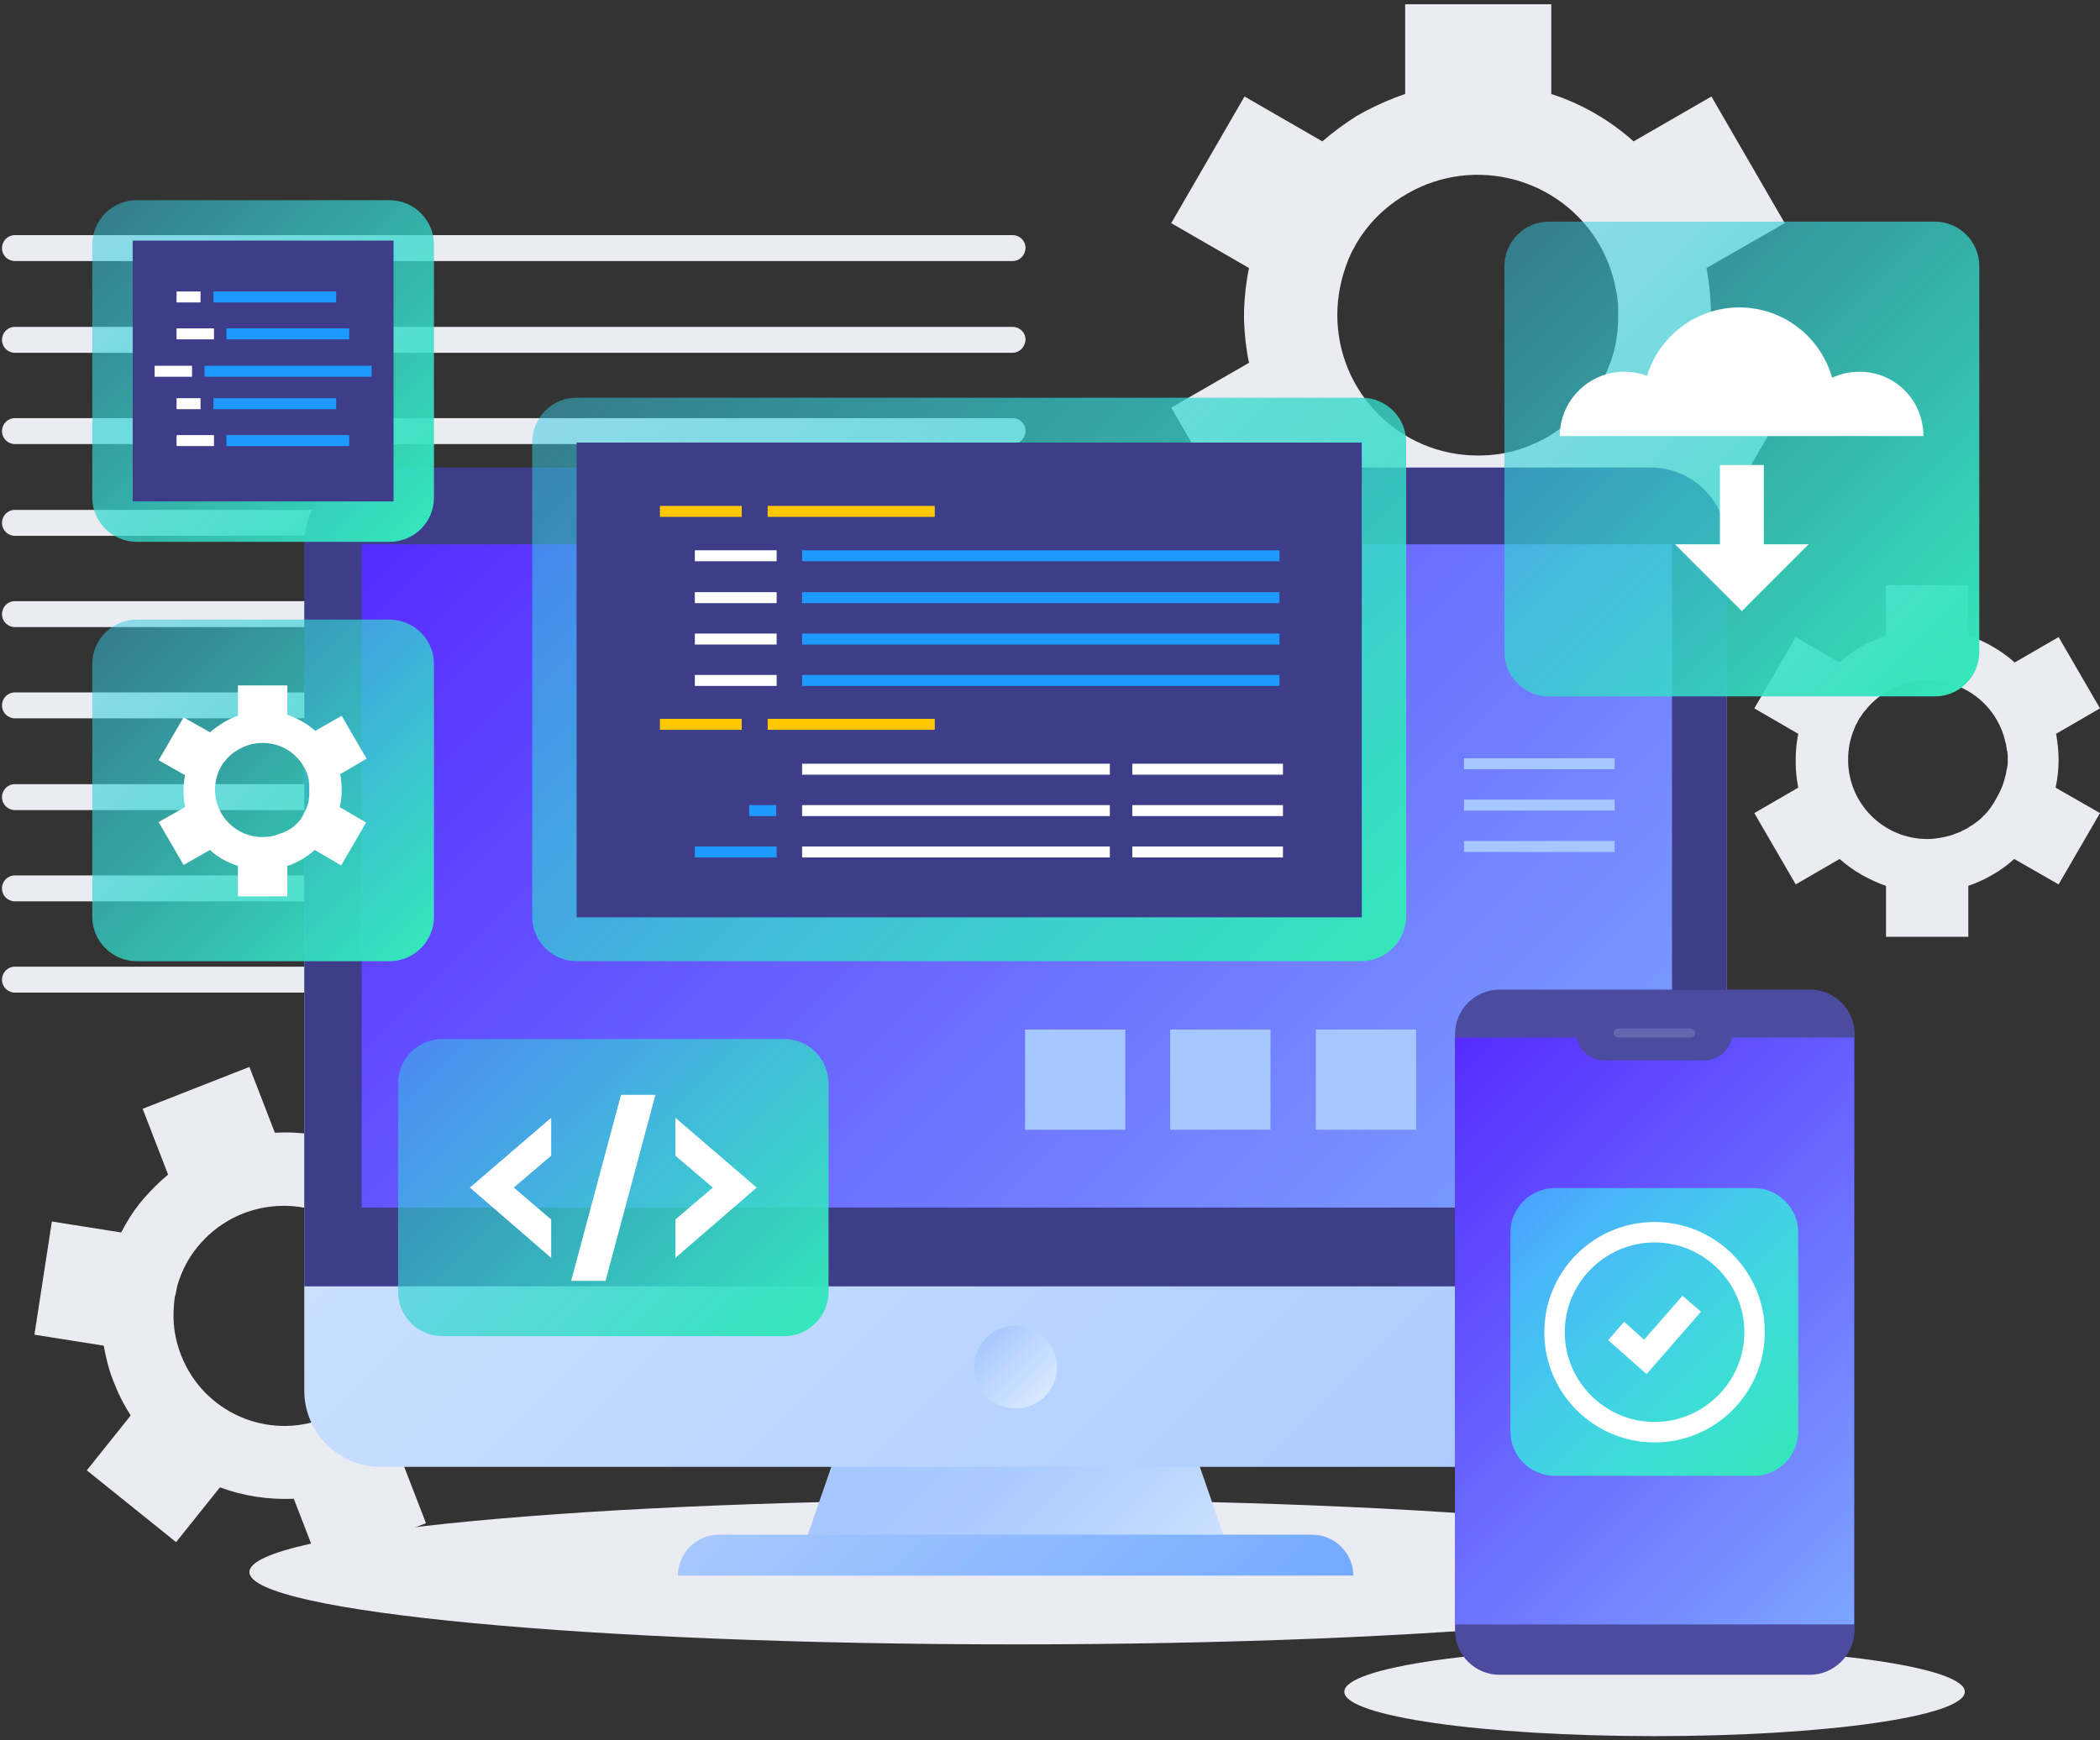 <svg width="421" height="349" viewBox="0 0 421 349" fill="none" xmlns="http://www.w3.org/2000/svg">
<rect x="0" y="0" width="421" height="349" fill="#333333" stroke="none"/>
<path d="M343 63.15C343 59.95 342.7 56.85 342.1 53.75L357.8 44.75L343.1 19.35L327.5 28.35C322.8 24.15 317.2 20.85 311 18.85V0.85H281.7V18.85C279 19.75 276.3 20.95 273.8 22.25C273.5 22.45 273.2 22.55 272.9 22.75C272.6 22.95 272.3 23.05 272 23.25C269.6 24.75 267.3 26.45 265.1 28.35L249.5 19.35L234.8 44.75L250.4 53.75C249.8 56.55 249.5 59.45 249.4 62.25C249.4 62.55 249.4 62.95 249.4 63.25C249.4 63.55 249.4 63.95 249.4 64.25C249.5 67.05 249.8 69.95 250.4 72.75L234.8 81.75L249.5 107.15L265.1 98.15C269.9 102.45 275.6 105.65 281.6 107.65V125.65H310.9V107.55C313.8 106.55 316.7 105.25 319.5 103.65C322.3 102.05 324.9 100.15 327.3 98.05L343 107.15L357.7 81.75L342 72.65C342.7 69.65 343 66.45 343 63.15ZM315.6 83.75C315.5 83.85 315.3 83.95 315.2 84.05C314.7 84.55 314.2 84.95 313.6 85.35C313.3 85.55 313.1 85.75 312.8 85.95C312.4 86.25 311.9 86.55 311.5 86.85C311.1 87.05 310.8 87.35 310.4 87.55C310 87.75 309.7 87.95 309.3 88.15C308.8 88.35 308.3 88.65 307.8 88.85C307.5 88.95 307.2 89.15 306.9 89.25C306.3 89.55 305.6 89.75 305 89.95C304.8 90.05 304.7 90.05 304.5 90.15C301.9 90.95 299.2 91.35 296.3 91.35C280.7 91.35 268.1 78.75 268.1 63.15C268.1 59.35 268.9 55.65 270.2 52.35C270.3 52.15 270.3 52.05 270.4 51.85C270.7 51.25 270.9 50.65 271.2 50.15C271.4 49.75 271.6 49.45 271.8 49.05C272 48.75 272.2 48.35 272.4 48.05C272.7 47.55 273.1 46.95 273.5 46.45C273.6 46.35 273.7 46.15 273.8 46.05C276 43.15 278.8 40.75 282.1 38.85C295.6 31.05 312.9 35.65 320.7 49.15C322.1 51.65 323.1 54.25 323.7 56.85C323.7 57.05 323.8 57.15 323.8 57.35C323.9 58.05 324.1 58.65 324.2 59.35C324.2 59.65 324.3 59.95 324.3 60.25C324.4 60.75 324.4 61.35 324.4 61.85C324.4 62.25 324.4 62.75 324.4 63.15C324.4 63.55 324.4 64.05 324.4 64.45C324.4 64.95 324.3 65.55 324.3 66.05C324.3 66.35 324.2 66.65 324.2 66.95C324.1 67.65 324 68.25 323.9 68.95C323.9 69.15 323.8 69.25 323.8 69.45C323.2 72.05 322.2 74.65 320.8 77.15C319.3 79.75 317.5 81.95 315.6 83.75Z" fill="#EBEBF2"/>
<path d="M412.7 152.45C412.7 150.65 412.5 148.85 412.2 147.15L421 142.05L412.7 127.75L403.9 132.85C401.2 130.45 398.1 128.65 394.6 127.45V117.35H378.1V127.45C376.6 127.95 375.1 128.65 373.7 129.35C373.5 129.45 373.4 129.55 373.2 129.65C373 129.75 372.9 129.85 372.7 129.95C371.3 130.75 370 131.75 368.8 132.85L360 127.75L351.7 142.05L360.5 147.15C360.2 148.75 360 150.35 360 151.95C360 152.15 360 152.35 360 152.55C360 152.75 360 152.95 360 153.15C360 154.75 360.2 156.35 360.5 157.95L351.7 163.05L360 177.35L368.8 172.25C371.5 174.65 374.7 176.45 378.1 177.65V187.85H394.6V177.65C396.2 177.05 397.9 176.35 399.4 175.45C401 174.55 402.5 173.45 403.8 172.25L412.7 177.35L421 163.05L412.1 157.95C412.5 156.05 412.7 154.25 412.7 152.45ZM397.2 164.05C397.1 164.15 397.1 164.15 397 164.25C396.7 164.55 396.4 164.75 396.1 164.95C396 165.05 395.8 165.15 395.7 165.25C395.5 165.45 395.2 165.55 394.9 165.75C394.7 165.85 394.5 166.05 394.3 166.15C394.1 166.25 393.9 166.35 393.7 166.45C393.4 166.55 393.2 166.75 392.9 166.85C392.7 166.95 392.6 166.95 392.4 167.05C392 167.15 391.7 167.35 391.3 167.45C391.2 167.45 391.1 167.55 391 167.55C389.5 167.95 388 168.25 386.4 168.25C377.6 168.25 370.5 161.15 370.5 152.35C370.5 150.15 370.9 148.15 371.7 146.25C371.7 146.15 371.8 146.05 371.8 145.95C371.9 145.65 372.1 145.25 372.3 144.95C372.4 144.75 372.5 144.55 372.6 144.35C372.7 144.15 372.8 143.95 373 143.75C373.2 143.45 373.4 143.15 373.6 142.85C373.7 142.75 373.7 142.65 373.8 142.65C375 141.05 376.6 139.65 378.5 138.55C386.1 134.15 395.9 136.75 400.3 144.35C401.1 145.75 401.7 147.25 402 148.65C402 148.75 402 148.85 402.1 148.95C402.2 149.35 402.2 149.75 402.3 150.05C402.3 150.25 402.3 150.45 402.4 150.55C402.4 150.85 402.5 151.15 402.5 151.45C402.5 151.65 402.5 151.95 402.5 152.15C402.5 152.35 402.5 152.65 402.5 152.85C402.5 153.15 402.5 153.45 402.4 153.75C402.4 153.95 402.4 154.15 402.3 154.25C402.2 154.65 402.2 155.05 402.1 155.35C402.1 155.45 402.1 155.55 402 155.65C401.7 157.15 401.1 158.55 400.3 159.95C399.3 161.85 398.3 163.05 397.2 164.05Z" fill="#EBEBF2"/>
<path d="M91.2 250.549C90.3 248.249 89.2 246.049 87.9 243.949L96.8 232.949L78.8 218.449L69.9 229.449C65.2 227.649 60.2 226.849 55.1 227.149L50 213.949L28.6 222.349L33.7 235.549C32 236.949 30.4 238.549 28.9 240.249C28.7 240.449 28.6 240.649 28.4 240.849C28.2 241.049 28.1 241.249 27.9 241.449C26.5 243.249 25.3 245.149 24.3 247.149L10.4 244.949L6.9 267.649L20.8 269.849C21.2 272.049 21.7 274.249 22.5 276.349C22.6 276.649 22.7 276.849 22.8 277.149C22.9 277.349 23 277.649 23.1 277.849C23.9 279.949 25 281.949 26.2 283.849L17.4 294.849L35.3 309.249L44.1 298.249C48.9 300.049 53.9 300.749 58.9 300.549L64 313.749L85.4 305.449L80.3 292.249C82.2 290.749 83.9 288.949 85.5 286.949C87.1 284.949 88.5 282.849 89.6 280.649L103.7 282.849L107.2 260.149L93.1 257.949C92.7 255.349 92.1 252.949 91.2 250.549ZM76.9 273.449C76.8 273.549 76.8 273.649 76.7 273.849C76.5 274.349 76.2 274.749 75.9 275.249C75.8 275.449 75.6 275.649 75.5 275.849C75.3 276.249 75 276.549 74.8 276.849C74.6 277.149 74.4 277.349 74.2 277.649C74 277.949 73.8 278.149 73.5 278.449C73.2 278.749 72.9 279.049 72.6 279.349C72.4 279.549 72.2 279.749 72.1 279.849C71.7 280.249 71.3 280.549 70.9 280.949C70.8 281.049 70.7 281.149 70.6 281.249C68.9 282.549 67 283.649 65 284.449C53.6 288.849 40.8 283.249 36.3 271.749C35.2 268.949 34.7 266.049 34.8 263.249C34.8 263.149 34.8 262.949 34.8 262.849C34.8 262.349 34.9 261.849 34.9 261.349C34.9 261.049 35 260.749 35 260.449C35 260.149 35.1 259.849 35.2 259.549C35.3 259.049 35.4 258.549 35.5 258.049C35.5 257.949 35.6 257.749 35.6 257.649C36.4 254.949 37.7 252.349 39.6 250.049C47.3 240.549 61.2 239.049 70.7 246.649C72.4 248.049 73.9 249.649 75.1 251.449C75.2 251.549 75.2 251.649 75.3 251.749C75.6 252.149 75.9 252.649 76.1 253.149C76.2 253.349 76.3 253.549 76.4 253.849C76.6 254.249 76.8 254.649 76.9 255.049C77 255.349 77.2 255.649 77.3 255.949C77.4 256.249 77.5 256.549 77.6 256.949C77.7 257.349 77.9 257.749 78 258.149C78.1 258.349 78.1 258.649 78.2 258.849C78.3 259.349 78.4 259.849 78.5 260.449C78.5 260.549 78.5 260.749 78.6 260.849C78.9 262.949 78.9 265.149 78.6 267.349C78.5 269.449 77.8 271.549 76.9 273.449Z" fill="#EBEBF2"/>
<path d="M203 52.349H3C1.6 52.349 0.4 51.249 0.4 49.749C0.4 48.349 1.5 47.149 3 47.149H203C204.4 47.149 205.6 48.249 205.6 49.749C205.5 51.249 204.4 52.349 203 52.349Z" fill="#EBEBF2"/>
<path d="M203 70.75H3C1.6 70.75 0.4 69.65 0.4 68.15C0.4 66.75 1.5 65.55 3 65.55H203C204.4 65.55 205.6 66.65 205.6 68.15C205.5 69.55 204.4 70.75 203 70.75Z" fill="#EBEBF2"/>
<path d="M203 89.05H3C1.6 89.05 0.4 87.95 0.4 86.45C0.4 85.05 1.5 83.85 3 83.85H203C204.4 83.85 205.6 84.95 205.6 86.45C205.5 87.95 204.4 89.05 203 89.05Z" fill="#EBEBF2"/>
<path d="M203 107.449H3C1.6 107.449 0.4 106.349 0.4 104.849C0.4 103.449 1.5 102.249 3 102.249H203C204.4 102.249 205.6 103.349 205.6 104.849C205.5 106.249 204.4 107.449 203 107.449Z" fill="#EBEBF2"/>
<path d="M203 125.75H3C1.6 125.75 0.4 124.65 0.4 123.15C0.4 121.75 1.5 120.55 3 120.55H203C204.4 120.55 205.6 121.65 205.6 123.15C205.5 124.55 204.4 125.75 203 125.75Z" fill="#EBEBF2"/>
<path d="M203 144.05H3C1.6 144.05 0.4 142.95 0.4 141.45C0.4 140.05 1.5 138.85 3 138.85H203C204.4 138.85 205.6 139.95 205.6 141.45C205.5 142.95 204.4 144.05 203 144.05Z" fill="#EBEBF2"/>
<path d="M203 162.449H3C1.6 162.449 0.4 161.349 0.4 159.849C0.4 158.449 1.5 157.249 3 157.249H203C204.4 157.249 205.6 158.349 205.6 159.849C205.5 161.249 204.4 162.449 203 162.449Z" fill="#EBEBF2"/>
<path d="M203 180.75H3C1.6 180.75 0.4 179.65 0.4 178.15C0.4 176.75 1.5 175.55 3 175.55H203C204.4 175.55 205.6 176.65 205.6 178.15C205.5 179.65 204.4 180.75 203 180.75Z" fill="#EBEBF2"/>
<path d="M203 199.05H3C1.6 199.05 0.4 197.95 0.4 196.45C0.4 195.05 1.5 193.85 3 193.85H203C204.4 193.85 205.6 194.95 205.6 196.45C205.5 197.95 204.4 199.05 203 199.05Z" fill="#EBEBF2"/>
<path d="M203.6 329.75C288.431 329.75 357.2 323.258 357.2 315.25C357.2 307.242 288.431 300.75 203.6 300.75C118.769 300.75 50 307.242 50 315.25C50 323.258 118.769 329.75 203.6 329.75Z" fill="#EBEBF2"/>
<path d="M248.1 315.95H159.1L174.4 271.85H232.8L248.1 315.95Z" fill="url(#paint0_linear_855_24292)"/>
<path d="M330.9 294.15H76.3C67.8 294.15 61 287.25 61 278.85V137.65H346.2V278.85C346.2 287.25 339.3 294.15 330.9 294.15Z" fill="url(#paint1_linear_855_24292)"/>
<path d="M346.2 257.95H61V109.05C61 100.55 67.9 93.75 76.3 93.75H330.9C339.4 93.75 346.2 100.65 346.2 109.05V257.95Z" fill="#3D3D89"/>
<path d="M335.2 109.15H72.5V242.15H335.2V109.15Z" fill="url(#paint2_linear_855_24292)"/>
<path d="M203.6 282.45C208.184 282.45 211.9 278.734 211.9 274.15C211.9 269.566 208.184 265.85 203.6 265.85C199.016 265.85 195.3 269.566 195.3 274.15C195.3 278.734 199.016 282.45 203.6 282.45Z" fill="url(#paint3_linear_855_24292)"/>
<path d="M271.3 315.95H135.9C135.9 311.45 139.6 307.75 144.1 307.75H263C267.6 307.75 271.3 311.45 271.3 315.95Z" fill="url(#paint4_linear_855_24292)"/>
<path d="M331.7 348.15C366.052 348.15 393.9 344.165 393.9 339.25C393.9 334.334 366.052 330.35 331.7 330.35C297.348 330.35 269.5 334.334 269.5 339.25C269.5 344.165 297.348 348.15 331.7 348.15Z" fill="#EBEBF2"/>
<path d="M362.8 335.849H300.6C295.7 335.849 291.7 331.849 291.7 326.949V207.349C291.7 202.449 295.7 198.449 300.6 198.449H362.9C367.8 198.449 371.8 202.449 371.8 207.349V326.949C371.7 331.849 367.7 335.849 362.8 335.849Z" fill="#4B4BA0"/>
<path d="M371.7 208.049H291.7V325.749H371.7V208.049Z" fill="url(#paint5_linear_855_24292)"/>
<path d="M351.6 295.949H311.7C306.8 295.949 302.8 291.949 302.8 287.049V247.149C302.8 242.249 306.8 238.249 311.7 238.249H351.6C356.5 238.249 360.5 242.249 360.5 247.149V287.049C360.5 291.949 356.5 295.949 351.6 295.949Z" fill="url(#paint6_linear_855_24292)"/>
<path d="M331.701 289.249C319.501 289.249 309.601 279.349 309.601 267.149C309.601 254.949 319.501 245.049 331.701 245.049C343.901 245.049 353.801 254.949 353.801 267.149C353.801 279.349 343.901 289.249 331.701 289.249ZM331.701 249.149C321.801 249.149 313.701 257.249 313.701 267.149C313.701 277.049 321.801 285.149 331.701 285.149C341.601 285.149 349.701 277.049 349.701 267.149C349.701 257.249 341.601 249.149 331.701 249.149Z" fill="white"/>
<path d="M330.1 275.549L322.4 268.749L325.6 265.049L329.6 268.649L337.3 259.849L341 263.049L330.1 275.549Z" fill="white"/>
<path d="M341.7 212.649H321.6C318.5 212.649 316 210.149 316 207.049H347.3C347.3 210.149 344.8 212.649 341.7 212.649Z" fill="#4B4BA0"/>
<path opacity="0.15" d="M338.9 208.049H324.4C323.9 208.049 323.5 207.649 323.5 207.149C323.5 206.649 323.9 206.249 324.4 206.249H338.9C339.4 206.249 339.8 206.649 339.8 207.149C339.9 207.649 339.4 208.049 338.9 208.049Z" fill="white"/>
<path d="M272.9 192.749H115.6C110.7 192.749 106.7 188.749 106.7 183.849V88.649C106.7 83.749 110.7 79.749 115.6 79.749H273C277.9 79.749 281.9 83.749 281.9 88.649V183.849C281.8 188.749 277.8 192.749 272.9 192.749Z" fill="url(#paint7_linear_855_24292)"/>
<path d="M273.001 88.749H115.601V183.949H273.001V88.749Z" fill="#3D3D89"/>
<path d="M148.7 101.449H132.3V103.649H148.7V101.449Z" fill="#FFC700"/>
<path d="M187.399 101.449H153.899V103.649H187.399V101.449Z" fill="#FFC700"/>
<path d="M155.7 110.35H139.3V112.55H155.7V110.35Z" fill="white"/>
<path d="M256.5 110.35H160.8V112.55H256.5V110.35Z" fill="#1E9AFF"/>
<path d="M155.7 118.749H139.3V120.949H155.7V118.749Z" fill="white"/>
<path d="M256.5 118.749H160.8V120.949H256.5V118.749Z" fill="#1E9AFF"/>
<path d="M155.7 127.049H139.3V129.249H155.7V127.049Z" fill="white"/>
<path d="M256.5 127.049H160.8V129.249H256.5V127.049Z" fill="#1E9AFF"/>
<path d="M155.7 135.35H139.3V137.55H155.7V135.35Z" fill="white"/>
<path d="M148.7 144.149H132.3V146.349H148.7V144.149Z" fill="#FFC700"/>
<path d="M187.399 144.149H153.899V146.349H187.399V144.149Z" fill="#FFC700"/>
<path d="M222.5 153.149H160.8V155.349H222.5V153.149Z" fill="white"/>
<path d="M222.5 161.449H160.8V163.649H222.5V161.449Z" fill="white"/>
<path d="M155.6 161.449H150.2V163.649H155.6V161.449Z" fill="#1E9AFF"/>
<path d="M155.7 169.749H139.3V171.949H155.7V169.749Z" fill="#1E9AFF"/>
<path d="M222.5 169.749H160.8V171.949H222.5V169.749Z" fill="white"/>
<path d="M257.2 153.149H227V155.349H257.2V153.149Z" fill="white"/>
<path d="M257.2 161.449H227V163.649H257.2V161.449Z" fill="white"/>
<path d="M257.2 169.749H227V171.949H257.2V169.749Z" fill="white"/>
<path d="M256.5 135.35H160.8V137.55H256.5V135.35Z" fill="#1E9AFF"/>
<path d="M78.1 192.749H27.4C22.5 192.749 18.5 188.749 18.5 183.849V133.149C18.5 128.249 22.5 124.249 27.4 124.249H78.1C83 124.249 87 128.249 87 133.149V183.849C87 188.749 83 192.749 78.1 192.749Z" fill="url(#paint8_linear_855_24292)"/>
<path d="M68.5 158.449C68.5 157.349 68.4 156.349 68.2 155.249L73.5 152.149L68.5 143.549L63.2 146.549C61.6 145.149 59.7 144.049 57.6 143.349V137.449H47.7V143.549C46.8 143.849 45.9 144.249 45 144.749C44.9 144.849 44.8 144.849 44.7 144.949C44.6 145.049 44.5 145.049 44.4 145.149C43.6 145.649 42.8 146.249 42.1 146.849L36.8 143.849L31.8 152.449L37.1 155.449C36.9 156.449 36.8 157.349 36.8 158.349C36.8 158.449 36.8 158.549 36.8 158.649C36.8 158.749 36.8 158.849 36.8 158.949C36.8 159.949 36.9 160.849 37.1 161.849L31.8 164.849L36.8 173.449L42.1 170.449C43.7 171.949 45.6 172.949 47.7 173.649V179.749H57.6V173.649C58.6 173.349 59.6 172.849 60.5 172.349C61.5 171.749 62.3 171.149 63.1 170.449L68.4 173.549L73.4 164.949L68.1 161.849C68.4 160.649 68.5 159.549 68.5 158.449ZM59.2 165.449L59.1 165.549C58.9 165.749 58.8 165.849 58.6 165.949C58.5 166.049 58.4 166.049 58.3 166.149C58.2 166.249 58 166.349 57.8 166.449C57.7 166.549 57.6 166.649 57.4 166.649C57.3 166.749 57.1 166.749 57 166.849C56.8 166.949 56.7 167.049 56.5 167.049C56.4 167.049 56.3 167.149 56.2 167.149C56 167.249 55.8 167.349 55.6 167.349C55.5 167.349 55.5 167.349 55.4 167.449C54.5 167.749 53.6 167.849 52.6 167.849C47.3 167.849 43.1 163.549 43.1 158.349C43.1 157.049 43.4 155.849 43.8 154.749C43.8 154.649 43.8 154.649 43.9 154.549C44 154.349 44.1 154.149 44.2 153.949C44.3 153.849 44.3 153.749 44.4 153.549C44.5 153.449 44.5 153.349 44.6 153.249C44.7 153.049 44.8 152.849 45 152.749L45.1 152.649C45.8 151.649 46.8 150.849 47.9 150.249C52.5 147.649 58.3 149.149 60.9 153.749C61.4 154.549 61.7 155.449 61.9 156.349C61.9 156.449 61.9 156.449 61.9 156.549C61.9 156.749 62 157.049 62 157.249C62 157.349 62 157.449 62 157.549C62 157.749 62 157.949 62 158.049C62 158.149 62 158.349 62 158.449C62 158.549 62 158.749 62 158.849C62 159.049 62 159.249 62 159.349C62 159.449 62 159.549 62 159.649C62 159.849 61.9 160.149 61.9 160.349C61.9 160.449 61.9 160.449 61.9 160.549C61.7 161.449 61.4 162.349 60.9 163.149C60.5 164.149 59.9 164.849 59.2 165.449Z" fill="white"/>
<path d="M157.2 267.95H88.7C83.8 267.95 79.8 263.95 79.8 259.05V217.25C79.8 212.35 83.8 208.35 88.7 208.35H157.2C162.1 208.35 166.1 212.35 166.1 217.25V259.05C166.1 263.95 162.1 267.95 157.2 267.95Z" fill="url(#paint9_linear_855_24292)"/>
<path d="M110.5 224.149L94.2 238.149L110.5 252.249V244.549L103 238.149L110.5 231.749V224.149Z" fill="white"/>
<path d="M135.4 252.249L151.7 238.149L135.4 224.149V231.749L142.9 238.149L135.4 244.549V252.249Z" fill="white"/>
<path d="M121.4 256.85H114.5L124.5 219.55H131.4L121.4 256.85Z" fill="white"/>
<path d="M387.9 139.649H310.5C305.6 139.649 301.6 135.649 301.6 130.749V53.349C301.6 48.449 305.6 44.449 310.5 44.449H387.9C392.8 44.449 396.8 48.449 396.8 53.349V130.749C396.8 135.649 392.8 139.649 387.9 139.649Z" fill="url(#paint10_linear_855_24292)"/>
<path d="M372.799 74.549C370.799 74.549 368.999 74.949 367.299 75.749C364.999 67.649 357.599 61.649 348.699 61.649C339.999 61.649 332.599 67.449 330.199 75.349C328.799 74.849 327.199 74.549 325.599 74.549C318.499 74.549 312.699 80.349 312.699 87.449H385.599C385.599 80.249 379.899 74.549 372.799 74.549Z" fill="white"/>
<path d="M335.799 109.149L349.199 122.549L362.599 109.149H353.599V93.249H344.799V109.149H335.799Z" fill="white"/>
<path d="M78.1 108.649H27.4C22.5 108.649 18.5 104.649 18.5 99.749V49.049C18.5 44.149 22.5 40.149 27.4 40.149H78.1C83 40.149 87 44.149 87 49.049V99.749C87 104.749 83 108.649 78.1 108.649Z" fill="url(#paint11_linear_855_24292)"/>
<path d="M78.9 48.249H26.6V100.549H78.9V48.249Z" fill="#3D3D89"/>
<path d="M40.2 58.449H35.4V60.649H40.2V58.449Z" fill="white"/>
<path d="M67.4 58.449H42.8V60.649H67.4V58.449Z" fill="#1E9AFF"/>
<path d="M42.9 65.85H35.4V68.05H42.9V65.85Z" fill="white"/>
<path d="M70 65.85H45.4V68.05H70V65.85Z" fill="#1E9AFF"/>
<path d="M40.2 79.85H35.4V82.05H40.2V79.85Z" fill="white"/>
<path d="M67.4 79.85H42.8V82.05H67.4V79.85Z" fill="#1E9AFF"/>
<path d="M42.9 87.249H35.4V89.449H42.9V87.249Z" fill="white"/>
<path d="M70 87.249H45.4V89.449H70V87.249Z" fill="#1E9AFF"/>
<path d="M38.5 73.35H31V75.55H38.5V73.35Z" fill="white"/>
<path d="M74.5 73.35H41V75.55H74.5V73.35Z" fill="#1E9AFF"/>
<path d="M225.6 206.45H205.5V226.55H225.6V206.45Z" fill="#A7C8FF"/>
<path d="M254.7 206.45H234.6V226.55H254.7V206.45Z" fill="#A7C8FF"/>
<path d="M283.9 206.45H263.8V226.55H283.9V206.45Z" fill="#A7C8FF"/>
<path d="M323.7 152.05H293.5V154.25H323.7V152.05Z" fill="#A7C8FF"/>
<path d="M323.7 160.35H293.5V162.55H323.7V160.35Z" fill="#A7C8FF"/>
<path d="M323.7 168.649H293.5V170.849H323.7V168.649Z" fill="#A7C8FF"/>
<defs>
<linearGradient id="paint0_linear_855_24292" x1="174.146" y1="272.118" x2="233.053" y2="331.024" gradientUnits="userSpaceOnUse">
<stop offset="0.232" stop-color="#A7C8FF"/>
<stop offset="0.452" stop-color="#ABCBFF"/>
<stop offset="0.671" stop-color="#B7D3FF"/>
<stop offset="0.89" stop-color="#CBE0FF"/>
<stop offset="1" stop-color="#D8E9FF"/>
</linearGradient>
<linearGradient id="paint1_linear_855_24292" x1="95.414" y1="103.21" x2="311.786" y2="319.582" gradientUnits="userSpaceOnUse">
<stop stop-color="#D8E9FF"/>
<stop offset="1" stop-color="#A7C8FF"/>
</linearGradient>
<linearGradient id="paint2_linear_855_24292" x1="104.922" y1="76.753" x2="302.777" y2="274.608" gradientUnits="userSpaceOnUse">
<stop stop-color="#562BFF"/>
<stop offset="1" stop-color="#7DA5FF"/>
</linearGradient>
<linearGradient id="paint3_linear_855_24292" x1="197.73" y1="268.283" x2="209.47" y2="280.023" gradientUnits="userSpaceOnUse">
<stop stop-color="#A7C8FF"/>
<stop offset="1" stop-color="#D8E9FF"/>
</linearGradient>
<linearGradient id="paint4_linear_855_24292" x1="168.908" y1="279.585" x2="238.293" y2="348.969" gradientUnits="userSpaceOnUse">
<stop stop-color="#A7C8FF"/>
<stop offset="1" stop-color="#73ABFF"/>
</linearGradient>
<linearGradient id="paint5_linear_855_24292" x1="282.265" y1="217.438" x2="381.127" y2="316.3" gradientUnits="userSpaceOnUse">
<stop stop-color="#562BFF"/>
<stop offset="1" stop-color="#7DA5FF"/>
</linearGradient>
<linearGradient id="paint6_linear_855_24292" x1="305.481" y1="240.931" x2="357.91" y2="293.359" gradientUnits="userSpaceOnUse">
<stop stop-color="#35FFFF" stop-opacity="0.5"/>
<stop offset="1" stop-color="#35E6BB"/>
</linearGradient>
<linearGradient id="paint7_linear_855_24292" x1="124.823" y1="66.883" x2="263.656" y2="205.715" gradientUnits="userSpaceOnUse">
<stop stop-color="#35C9E2" stop-opacity="0.5"/>
<stop offset="1" stop-color="#35E6BB"/>
</linearGradient>
<linearGradient id="paint8_linear_855_24292" x1="21.109" y1="126.88" x2="84.389" y2="190.16" gradientUnits="userSpaceOnUse">
<stop stop-color="#35C9E2" stop-opacity="0.5"/>
<stop offset="1" stop-color="#35E6BB"/>
</linearGradient>
<linearGradient id="paint9_linear_855_24292" x1="89.097" y1="204.299" x2="156.821" y2="272.023" gradientUnits="userSpaceOnUse">
<stop stop-color="#35C9E2" stop-opacity="0.5"/>
<stop offset="1" stop-color="#35E6BB"/>
</linearGradient>
<linearGradient id="paint10_linear_855_24292" x1="304.209" y1="47.1" x2="394.155" y2="137.046" gradientUnits="userSpaceOnUse">
<stop stop-color="#35C9E2" stop-opacity="0.5"/>
<stop offset="1" stop-color="#35E6BB"/>
</linearGradient>
<linearGradient id="paint11_linear_855_24292" x1="21.109" y1="42.796" x2="84.389" y2="106.076" gradientUnits="userSpaceOnUse">
<stop stop-color="#35C9E2" stop-opacity="0.5"/>
<stop offset="1" stop-color="#35E6BB"/>
</linearGradient>
</defs>
</svg>
